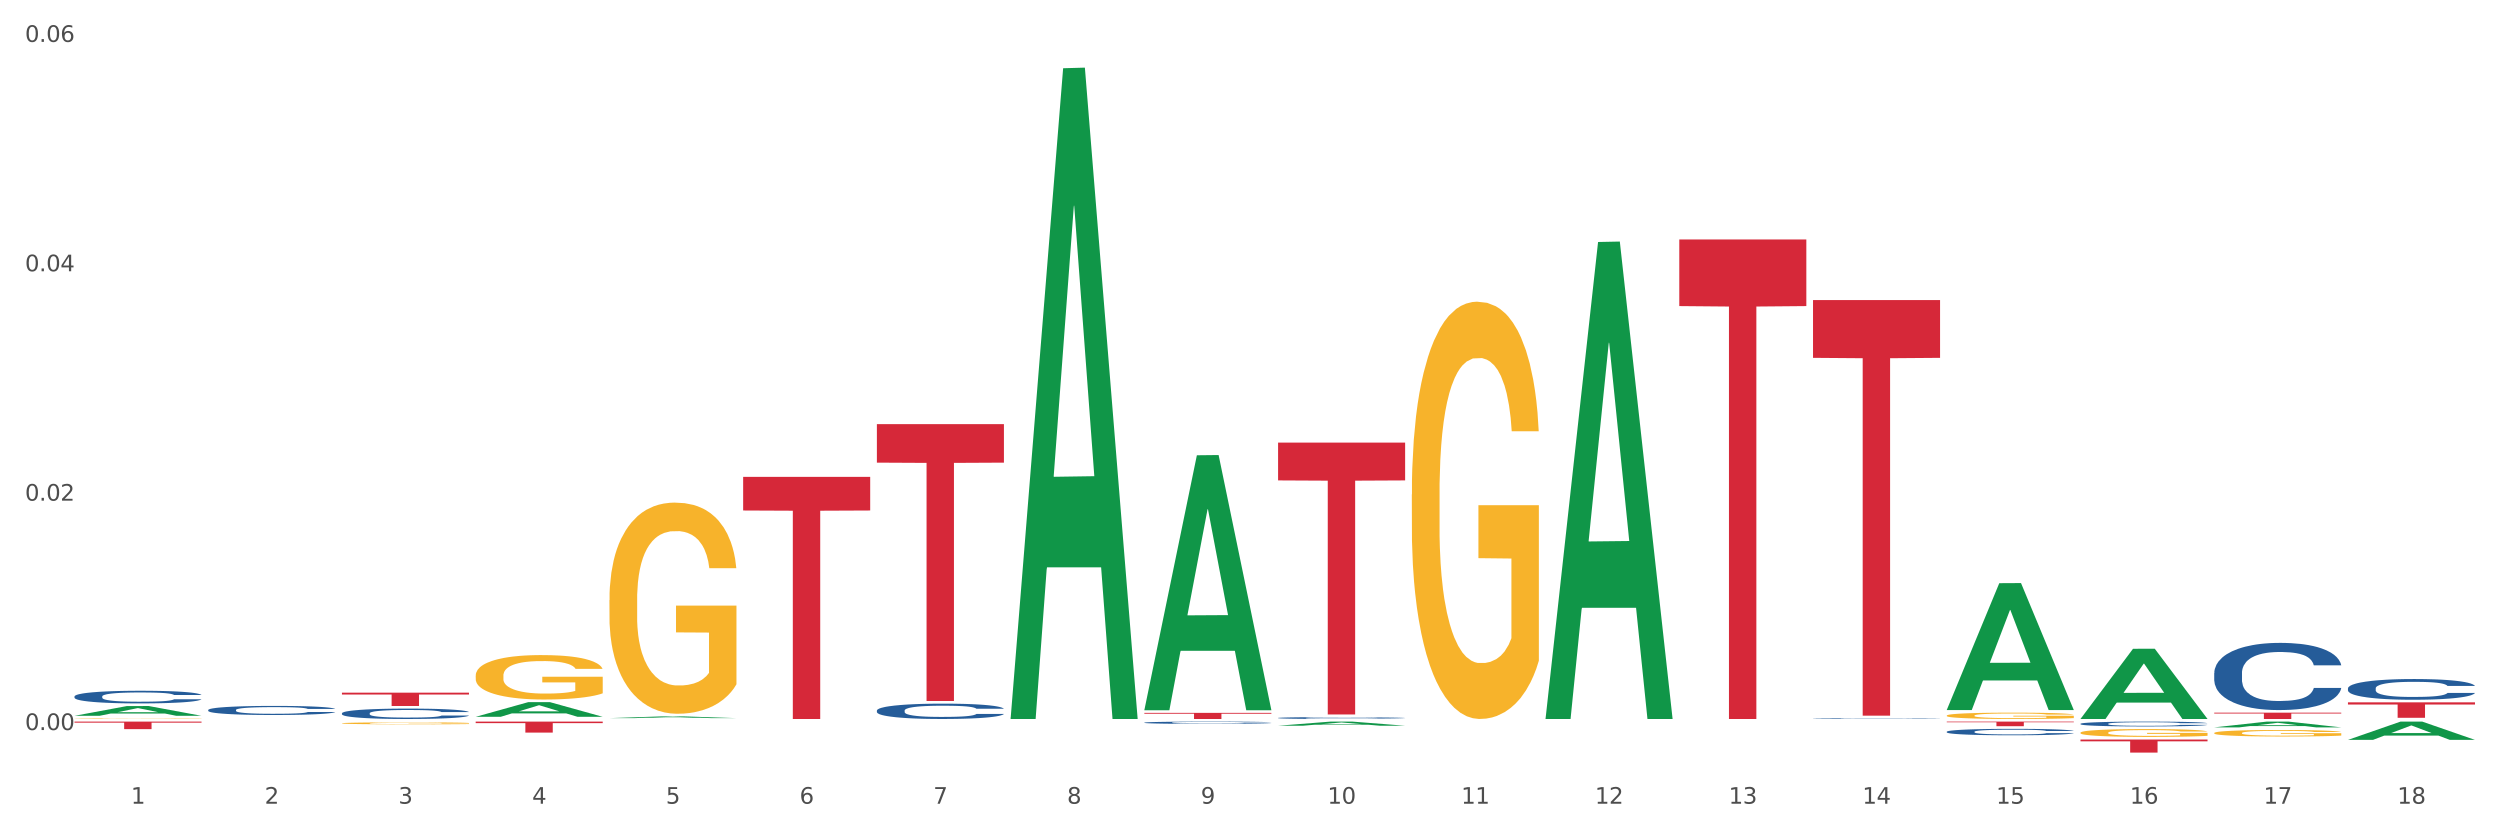 <?xml version="1.0" encoding="utf-8" standalone="no"?>
<!DOCTYPE svg PUBLIC "-//W3C//DTD SVG 1.1//EN"
  "http://www.w3.org/Graphics/SVG/1.1/DTD/svg11.dtd">
<svg xmlns:xlink="http://www.w3.org/1999/xlink" width="1080pt" height="360pt" viewBox="0 0 1080 360" xmlns="http://www.w3.org/2000/svg" version="1.1">
 <rect x="0" y="0" width="1080" height="360" fill="#333333" stroke="none"/>
 <defs>
  <style type="text/css">*{stroke-linejoin: round; stroke-linecap: butt}</style>
 </defs>
 <g id="figure_1">
  <g id="patch_1">
   <path d="M 0 360 
L 1080 360 
L 1080 0 
L 0 0 
z
" style="fill: #ffffff; stroke: #ffffff; stroke-linejoin: miter"/>
  </g>
  <g id="axes_1">
   <g id="matplotlib.axis_1">
    <g id="xtick_1">
     <g id="text_1">
      <!-- 1 -->
      <g style="fill: #4d4d4d" transform="translate(56.563 347.204) scale(0.096 -0.096)">
       <defs>
        <path id="DejaVuSans-31" d="M 794 531 
L 1825 531 
L 1825 4091 
L 703 3866 
L 703 4441 
L 1819 4666 
L 2450 4666 
L 2450 531 
L 3481 531 
L 3481 0 
L 794 0 
L 794 531 
z
" transform="scale(0.016)"/>
       </defs>
       <use xlink:href="#DejaVuSans-31"/>
      </g>
     </g>
    </g>
    <g id="xtick_2">
     <g id="text_2">
      <!-- 2 -->
      <g style="fill: #4d4d4d" transform="translate(114.336 347.204) scale(0.096 -0.096)">
       <defs>
        <path id="DejaVuSans-32" d="M 1228 531 
L 3431 531 
L 3431 0 
L 469 0 
L 469 531 
Q 828 903 1448 1529 
Q 2069 2156 2228 2338 
Q 2531 2678 2651 2914 
Q 2772 3150 2772 3378 
Q 2772 3750 2511 3984 
Q 2250 4219 1831 4219 
Q 1534 4219 1204 4116 
Q 875 4013 500 3803 
L 500 4441 
Q 881 4594 1212 4672 
Q 1544 4750 1819 4750 
Q 2544 4750 2975 4387 
Q 3406 4025 3406 3419 
Q 3406 3131 3298 2873 
Q 3191 2616 2906 2266 
Q 2828 2175 2409 1742 
Q 1991 1309 1228 531 
z
" transform="scale(0.016)"/>
       </defs>
       <use xlink:href="#DejaVuSans-32"/>
      </g>
     </g>
    </g>
    <g id="xtick_3">
     <g id="text_3">
      <!-- 3 -->
      <g style="fill: #4d4d4d" transform="translate(172.109 347.204) scale(0.096 -0.096)">
       <defs>
        <path id="DejaVuSans-33" d="M 2597 2516 
Q 3050 2419 3304 2112 
Q 3559 1806 3559 1356 
Q 3559 666 3084 287 
Q 2609 -91 1734 -91 
Q 1441 -91 1130 -33 
Q 819 25 488 141 
L 488 750 
Q 750 597 1062 519 
Q 1375 441 1716 441 
Q 2309 441 2620 675 
Q 2931 909 2931 1356 
Q 2931 1769 2642 2001 
Q 2353 2234 1838 2234 
L 1294 2234 
L 1294 2753 
L 1863 2753 
Q 2328 2753 2575 2939 
Q 2822 3125 2822 3475 
Q 2822 3834 2567 4026 
Q 2313 4219 1838 4219 
Q 1578 4219 1281 4162 
Q 984 4106 628 3988 
L 628 4550 
Q 988 4650 1302 4700 
Q 1616 4750 1894 4750 
Q 2613 4750 3031 4423 
Q 3450 4097 3450 3541 
Q 3450 3153 3228 2886 
Q 3006 2619 2597 2516 
z
" transform="scale(0.016)"/>
       </defs>
       <use xlink:href="#DejaVuSans-33"/>
      </g>
     </g>
    </g>
    <g id="xtick_4">
     <g id="text_4">
      <!-- 4 -->
      <g style="fill: #4d4d4d" transform="translate(229.882 347.204) scale(0.096 -0.096)">
       <defs>
        <path id="DejaVuSans-34" d="M 2419 4116 
L 825 1625 
L 2419 1625 
L 2419 4116 
z
M 2253 4666 
L 3047 4666 
L 3047 1625 
L 3713 1625 
L 3713 1100 
L 3047 1100 
L 3047 0 
L 2419 0 
L 2419 1100 
L 313 1100 
L 313 1709 
L 2253 4666 
z
" transform="scale(0.016)"/>
       </defs>
       <use xlink:href="#DejaVuSans-34"/>
      </g>
     </g>
    </g>
    <g id="xtick_5">
     <g id="text_5">
      <!-- 5 -->
      <g style="fill: #4d4d4d" transform="translate(287.655 347.204) scale(0.096 -0.096)">
       <defs>
        <path id="DejaVuSans-35" d="M 691 4666 
L 3169 4666 
L 3169 4134 
L 1269 4134 
L 1269 2991 
Q 1406 3038 1543 3061 
Q 1681 3084 1819 3084 
Q 2600 3084 3056 2656 
Q 3513 2228 3513 1497 
Q 3513 744 3044 326 
Q 2575 -91 1722 -91 
Q 1428 -91 1123 -41 
Q 819 9 494 109 
L 494 744 
Q 775 591 1075 516 
Q 1375 441 1709 441 
Q 2250 441 2565 725 
Q 2881 1009 2881 1497 
Q 2881 1984 2565 2268 
Q 2250 2553 1709 2553 
Q 1456 2553 1204 2497 
Q 953 2441 691 2322 
L 691 4666 
z
" transform="scale(0.016)"/>
       </defs>
       <use xlink:href="#DejaVuSans-35"/>
      </g>
     </g>
    </g>
    <g id="xtick_6">
     <g id="text_6">
      <!-- 6 -->
      <g style="fill: #4d4d4d" transform="translate(345.428 347.204) scale(0.096 -0.096)">
       <defs>
        <path id="DejaVuSans-36" d="M 2113 2584 
Q 1688 2584 1439 2293 
Q 1191 2003 1191 1497 
Q 1191 994 1439 701 
Q 1688 409 2113 409 
Q 2538 409 2786 701 
Q 3034 994 3034 1497 
Q 3034 2003 2786 2293 
Q 2538 2584 2113 2584 
z
M 3366 4563 
L 3366 3988 
Q 3128 4100 2886 4159 
Q 2644 4219 2406 4219 
Q 1781 4219 1451 3797 
Q 1122 3375 1075 2522 
Q 1259 2794 1537 2939 
Q 1816 3084 2150 3084 
Q 2853 3084 3261 2657 
Q 3669 2231 3669 1497 
Q 3669 778 3244 343 
Q 2819 -91 2113 -91 
Q 1303 -91 875 529 
Q 447 1150 447 2328 
Q 447 3434 972 4092 
Q 1497 4750 2381 4750 
Q 2619 4750 2861 4703 
Q 3103 4656 3366 4563 
z
" transform="scale(0.016)"/>
       </defs>
       <use xlink:href="#DejaVuSans-36"/>
      </g>
     </g>
    </g>
    <g id="xtick_7">
     <g id="text_7">
      <!-- 7 -->
      <g style="fill: #4d4d4d" transform="translate(403.201 347.204) scale(0.096 -0.096)">
       <defs>
        <path id="DejaVuSans-37" d="M 525 4666 
L 3525 4666 
L 3525 4397 
L 1831 0 
L 1172 0 
L 2766 4134 
L 525 4134 
L 525 4666 
z
" transform="scale(0.016)"/>
       </defs>
       <use xlink:href="#DejaVuSans-37"/>
      </g>
     </g>
    </g>
    <g id="xtick_8">
     <g id="text_8">
      <!-- 8 -->
      <g style="fill: #4d4d4d" transform="translate(460.974 347.204) scale(0.096 -0.096)">
       <defs>
        <path id="DejaVuSans-38" d="M 2034 2216 
Q 1584 2216 1326 1975 
Q 1069 1734 1069 1313 
Q 1069 891 1326 650 
Q 1584 409 2034 409 
Q 2484 409 2743 651 
Q 3003 894 3003 1313 
Q 3003 1734 2745 1975 
Q 2488 2216 2034 2216 
z
M 1403 2484 
Q 997 2584 770 2862 
Q 544 3141 544 3541 
Q 544 4100 942 4425 
Q 1341 4750 2034 4750 
Q 2731 4750 3128 4425 
Q 3525 4100 3525 3541 
Q 3525 3141 3298 2862 
Q 3072 2584 2669 2484 
Q 3125 2378 3379 2068 
Q 3634 1759 3634 1313 
Q 3634 634 3220 271 
Q 2806 -91 2034 -91 
Q 1263 -91 848 271 
Q 434 634 434 1313 
Q 434 1759 690 2068 
Q 947 2378 1403 2484 
z
M 1172 3481 
Q 1172 3119 1398 2916 
Q 1625 2713 2034 2713 
Q 2441 2713 2670 2916 
Q 2900 3119 2900 3481 
Q 2900 3844 2670 4047 
Q 2441 4250 2034 4250 
Q 1625 4250 1398 4047 
Q 1172 3844 1172 3481 
z
" transform="scale(0.016)"/>
       </defs>
       <use xlink:href="#DejaVuSans-38"/>
      </g>
     </g>
    </g>
    <g id="xtick_9">
     <g id="text_9">
      <!-- 9 -->
      <g style="fill: #4d4d4d" transform="translate(518.747 347.204) scale(0.096 -0.096)">
       <defs>
        <path id="DejaVuSans-39" d="M 703 97 
L 703 672 
Q 941 559 1184 500 
Q 1428 441 1663 441 
Q 2288 441 2617 861 
Q 2947 1281 2994 2138 
Q 2813 1869 2534 1725 
Q 2256 1581 1919 1581 
Q 1219 1581 811 2004 
Q 403 2428 403 3163 
Q 403 3881 828 4315 
Q 1253 4750 1959 4750 
Q 2769 4750 3195 4129 
Q 3622 3509 3622 2328 
Q 3622 1225 3098 567 
Q 2575 -91 1691 -91 
Q 1453 -91 1209 -44 
Q 966 3 703 97 
z
M 1959 2075 
Q 2384 2075 2632 2365 
Q 2881 2656 2881 3163 
Q 2881 3666 2632 3958 
Q 2384 4250 1959 4250 
Q 1534 4250 1286 3958 
Q 1038 3666 1038 3163 
Q 1038 2656 1286 2365 
Q 1534 2075 1959 2075 
z
" transform="scale(0.016)"/>
       </defs>
       <use xlink:href="#DejaVuSans-39"/>
      </g>
     </g>
    </g>
    <g id="xtick_10">
     <g id="text_10">
      <!-- 10 -->
      <g style="fill: #4d4d4d" transform="translate(573.466 347.204) scale(0.096 -0.096)">
       <defs>
        <path id="DejaVuSans-30" d="M 2034 4250 
Q 1547 4250 1301 3770 
Q 1056 3291 1056 2328 
Q 1056 1369 1301 889 
Q 1547 409 2034 409 
Q 2525 409 2770 889 
Q 3016 1369 3016 2328 
Q 3016 3291 2770 3770 
Q 2525 4250 2034 4250 
z
M 2034 4750 
Q 2819 4750 3233 4129 
Q 3647 3509 3647 2328 
Q 3647 1150 3233 529 
Q 2819 -91 2034 -91 
Q 1250 -91 836 529 
Q 422 1150 422 2328 
Q 422 3509 836 4129 
Q 1250 4750 2034 4750 
z
" transform="scale(0.016)"/>
       </defs>
       <use xlink:href="#DejaVuSans-31"/>
       <use xlink:href="#DejaVuSans-30" transform="translate(63.623 0)"/>
      </g>
     </g>
    </g>
    <g id="xtick_11">
     <g id="text_11">
      <!-- 11 -->
      <g style="fill: #4d4d4d" transform="translate(631.239 347.204) scale(0.096 -0.096)">
       <use xlink:href="#DejaVuSans-31"/>
       <use xlink:href="#DejaVuSans-31" transform="translate(63.623 0)"/>
      </g>
     </g>
    </g>
    <g id="xtick_12">
     <g id="text_12">
      <!-- 12 -->
      <g style="fill: #4d4d4d" transform="translate(689.012 347.204) scale(0.096 -0.096)">
       <use xlink:href="#DejaVuSans-31"/>
       <use xlink:href="#DejaVuSans-32" transform="translate(63.623 0)"/>
      </g>
     </g>
    </g>
    <g id="xtick_13">
     <g id="text_13">
      <!-- 13 -->
      <g style="fill: #4d4d4d" transform="translate(746.785 347.204) scale(0.096 -0.096)">
       <use xlink:href="#DejaVuSans-31"/>
       <use xlink:href="#DejaVuSans-33" transform="translate(63.623 0)"/>
      </g>
     </g>
    </g>
    <g id="xtick_14">
     <g id="text_14">
      <!-- 14 -->
      <g style="fill: #4d4d4d" transform="translate(804.558 347.204) scale(0.096 -0.096)">
       <use xlink:href="#DejaVuSans-31"/>
       <use xlink:href="#DejaVuSans-34" transform="translate(63.623 0)"/>
      </g>
     </g>
    </g>
    <g id="xtick_15">
     <g id="text_15">
      <!-- 15 -->
      <g style="fill: #4d4d4d" transform="translate(862.331 347.204) scale(0.096 -0.096)">
       <use xlink:href="#DejaVuSans-31"/>
       <use xlink:href="#DejaVuSans-35" transform="translate(63.623 0)"/>
      </g>
     </g>
    </g>
    <g id="xtick_16">
     <g id="text_16">
      <!-- 16 -->
      <g style="fill: #4d4d4d" transform="translate(920.104 347.204) scale(0.096 -0.096)">
       <use xlink:href="#DejaVuSans-31"/>
       <use xlink:href="#DejaVuSans-36" transform="translate(63.623 0)"/>
      </g>
     </g>
    </g>
    <g id="xtick_17">
     <g id="text_17">
      <!-- 17 -->
      <g style="fill: #4d4d4d" transform="translate(977.877 347.204) scale(0.096 -0.096)">
       <use xlink:href="#DejaVuSans-31"/>
       <use xlink:href="#DejaVuSans-37" transform="translate(63.623 0)"/>
      </g>
     </g>
    </g>
    <g id="xtick_18">
     <g id="text_18">
      <!-- 18 -->
      <g style="fill: #4d4d4d" transform="translate(1035.65 347.204) scale(0.096 -0.096)">
       <use xlink:href="#DejaVuSans-31"/>
       <use xlink:href="#DejaVuSans-38" transform="translate(63.623 0)"/>
      </g>
     </g>
    </g>
    <g id="xtick_19"/>
    <g id="xtick_20"/>
    <g id="xtick_21"/>
    <g id="xtick_22"/>
    <g id="xtick_23"/>
    <g id="xtick_24"/>
    <g id="xtick_25"/>
    <g id="xtick_26"/>
    <g id="xtick_27"/>
    <g id="xtick_28"/>
    <g id="xtick_29"/>
    <g id="xtick_30"/>
    <g id="xtick_31"/>
    <g id="xtick_32"/>
    <g id="xtick_33"/>
    <g id="xtick_34"/>
    <g id="xtick_35"/>
   </g>
   <g id="matplotlib.axis_2">
    <g id="ytick_1">
     <g id="text_19">
      <!-- 0.00 -->
      <g style="fill: #4d4d4d" transform="translate(10.8 315.378) scale(0.096 -0.096)">
       <defs>
        <path id="DejaVuSans-2e" d="M 684 794 
L 1344 794 
L 1344 0 
L 684 0 
L 684 794 
z
" transform="scale(0.016)"/>
       </defs>
       <use xlink:href="#DejaVuSans-30"/>
       <use xlink:href="#DejaVuSans-2e" transform="translate(63.623 0)"/>
       <use xlink:href="#DejaVuSans-30" transform="translate(95.41 0)"/>
       <use xlink:href="#DejaVuSans-30" transform="translate(159.033 0)"/>
      </g>
     </g>
    </g>
    <g id="ytick_2">
     <g id="text_20">
      <!-- 0.02 -->
      <g style="fill: #4d4d4d" transform="translate(10.8 216.285) scale(0.096 -0.096)">
       <use xlink:href="#DejaVuSans-30"/>
       <use xlink:href="#DejaVuSans-2e" transform="translate(63.623 0)"/>
       <use xlink:href="#DejaVuSans-30" transform="translate(95.41 0)"/>
       <use xlink:href="#DejaVuSans-32" transform="translate(159.033 0)"/>
      </g>
     </g>
    </g>
    <g id="ytick_3">
     <g id="text_21">
      <!-- 0.04 -->
      <g style="fill: #4d4d4d" transform="translate(10.8 117.192) scale(0.096 -0.096)">
       <use xlink:href="#DejaVuSans-30"/>
       <use xlink:href="#DejaVuSans-2e" transform="translate(63.623 0)"/>
       <use xlink:href="#DejaVuSans-30" transform="translate(95.41 0)"/>
       <use xlink:href="#DejaVuSans-34" transform="translate(159.033 0)"/>
      </g>
     </g>
    </g>
    <g id="ytick_4">
     <g id="text_22">
      <!-- 0.06 -->
      <g style="fill: #4d4d4d" transform="translate(10.8 18.099) scale(0.096 -0.096)">
       <use xlink:href="#DejaVuSans-30"/>
       <use xlink:href="#DejaVuSans-2e" transform="translate(63.623 0)"/>
       <use xlink:href="#DejaVuSans-30" transform="translate(95.41 0)"/>
       <use xlink:href="#DejaVuSans-36" transform="translate(159.033 0)"/>
      </g>
     </g>
    </g>
    <g id="ytick_5"/>
    <g id="ytick_6"/>
    <g id="ytick_7"/>
   </g>
   <g id="PolyCollection_1">
    <path d="M 32.175 309.226 
L 32.232 309.222 
L 54.864 305.009 
L 64.257 305.005 
L 87.059 309.234 
L 76.196 309.234 
L 71.273 308.249 
L 47.905 308.249 
L 47.735 308.265 
L 42.982 309.234 
L 32.175 309.234 
L 32.175 309.226 
L 50.847 307.662 
L 68.331 307.658 
L 59.674 305.907 
L 59.561 305.899 
L 59.447 305.911 
L 50.79 307.658 
L 50.847 307.662 
L 32.175 309.226 
z
" clip-path="url(#p5410ec7d69)" style="fill: #109648"/>
    <path d="M 205.494 309.653 
L 205.551 309.647 
L 228.183 303.329 
L 237.576 303.323 
L 260.378 309.665 
L 249.515 309.665 
L 244.592 308.188 
L 221.224 308.188 
L 221.054 308.212 
L 216.301 309.665 
L 205.494 309.665 
L 205.494 309.653 
L 224.166 307.307 
L 241.65 307.301 
L 232.993 304.675 
L 232.88 304.663 
L 232.766 304.681 
L 224.109 307.301 
L 224.166 307.307 
L 205.494 309.653 
z
" clip-path="url(#p5410ec7d69)" style="fill: #109648"/>
    <path d="M 263.267 310.232 
L 263.324 310.231 
L 285.956 309.478 
L 295.349 309.477 
L 318.151 310.233 
L 307.288 310.233 
L 302.365 310.057 
L 278.997 310.057 
L 278.827 310.06 
L 274.074 310.233 
L 263.267 310.233 
L 263.267 310.232 
L 281.939 309.952 
L 299.423 309.951 
L 290.766 309.638 
L 290.653 309.637 
L 290.539 309.639 
L 281.882 309.951 
L 281.939 309.952 
L 263.267 310.232 
z
" clip-path="url(#p5410ec7d69)" style="fill: #109648"/>
    <path d="M 840.997 309.129 
L 841.062 309.127 
L 841.062 309.037 
L 841.191 308.959 
L 841.839 308.772 
L 842.811 308.617 
L 843.524 308.535 
L 844.237 308.467 
L 845.079 308.4 
L 846.116 308.33 
L 847.995 308.227 
L 849.161 308.175 
L 850.587 308.12 
L 853.179 308.04 
L 855.058 307.995 
L 857.002 307.958 
L 860.177 307.913 
L 862.251 307.893 
L 864.454 307.878 
L 867.111 307.868 
L 869.119 307.865 
L 873.526 307.873 
L 877.284 307.895 
L 879.098 307.913 
L 881.431 307.943 
L 882.662 307.963 
L 884.671 308.003 
L 886.744 308.055 
L 888.17 308.1 
L 890.308 308.185 
L 891.928 308.27 
L 893.419 308.375 
L 894.196 308.447 
L 894.779 308.515 
L 895.298 308.592 
L 895.816 308.715 
L 884.153 308.715 
L 883.699 308.627 
L 882.986 308.545 
L 881.949 308.465 
L 881.042 308.415 
L 879.487 308.352 
L 878.061 308.312 
L 876.571 308.282 
L 874.757 308.257 
L 873.331 308.245 
L 871.322 308.235 
L 867.37 308.237 
L 864.713 308.257 
L 862.899 308.282 
L 861.732 308.305 
L 860.695 308.33 
L 859.529 308.365 
L 858.168 308.417 
L 857.196 308.465 
L 856.224 308.525 
L 855.447 308.585 
L 854.734 308.655 
L 854.151 308.73 
L 853.697 308.807 
L 853.308 308.902 
L 852.984 309.059 
L 852.984 309.401 
L 853.114 309.479 
L 853.438 309.581 
L 853.827 309.659 
L 854.475 309.751 
L 855.058 309.814 
L 856.16 309.904 
L 857.391 309.978 
L 858.363 310.026 
L 859.335 310.066 
L 861.019 310.121 
L 862.899 310.166 
L 864.519 310.193 
L 866.722 310.218 
L 868.212 310.228 
L 869.508 310.233 
L 872.683 310.233 
L 874.951 310.226 
L 877.478 310.208 
L 879.422 310.186 
L 881.042 310.158 
L 882.857 310.113 
L 884.023 310.071 
L 884.023 309.549 
L 869.767 309.546 
L 869.767 309.199 
L 895.881 309.199 
L 895.881 310.218 
L 894.779 310.271 
L 893.548 310.318 
L 892.252 310.361 
L 890.308 310.413 
L 887.976 310.463 
L 885.902 310.498 
L 883.699 310.528 
L 881.107 310.555 
L 877.737 310.58 
L 875.664 310.59 
L 873.072 310.598 
L 870.026 310.6 
L 867.37 310.595 
L 864.778 310.583 
L 862.056 310.56 
L 859.4 310.528 
L 857.391 310.495 
L 855.382 310.456 
L 853.244 310.403 
L 851.559 310.353 
L 850.263 310.308 
L 848.837 310.251 
L 847.282 310.176 
L 846.116 310.108 
L 845.079 310.038 
L 843.977 309.948 
L 843.2 309.871 
L 842.422 309.774 
L 841.969 309.701 
L 841.45 309.589 
L 841.062 309.431 
L 840.997 309.129 
z
" clip-path="url(#p5410ec7d69)" style="fill: #f7b32b"/>
    <path d="M 609.905 213.629 
L 609.97 213.464 
L 609.97 207.537 
L 610.099 202.433 
L 610.747 190.085 
L 611.719 179.878 
L 612.432 174.445 
L 613.145 170 
L 613.987 165.554 
L 615.024 160.944 
L 616.903 154.194 
L 618.069 150.737 
L 619.495 147.115 
L 622.087 141.846 
L 623.966 138.883 
L 625.91 136.413 
L 629.085 133.45 
L 631.159 132.133 
L 633.362 131.145 
L 636.019 130.486 
L 638.027 130.322 
L 642.434 130.816 
L 646.192 132.297 
L 648.006 133.45 
L 650.339 135.426 
L 651.57 136.743 
L 653.579 139.377 
L 655.653 142.834 
L 657.078 145.798 
L 659.216 151.395 
L 660.836 156.993 
L 662.327 163.908 
L 663.104 168.682 
L 663.688 173.128 
L 664.206 178.231 
L 664.724 186.299 
L 653.061 186.299 
L 652.607 180.536 
L 651.894 175.103 
L 650.857 169.835 
L 649.95 166.542 
L 648.395 162.426 
L 646.97 159.792 
L 645.479 157.816 
L 643.665 156.17 
L 642.239 155.347 
L 640.231 154.688 
L 636.278 154.853 
L 633.621 156.17 
L 631.807 157.816 
L 630.64 159.298 
L 629.604 160.944 
L 628.437 163.249 
L 627.076 166.707 
L 626.104 169.835 
L 625.132 173.786 
L 624.355 177.737 
L 623.642 182.347 
L 623.059 187.287 
L 622.605 192.39 
L 622.217 198.647 
L 621.893 209.019 
L 621.893 231.574 
L 622.022 236.678 
L 622.346 243.428 
L 622.735 248.532 
L 623.383 254.623 
L 623.966 258.739 
L 625.068 264.666 
L 626.299 269.606 
L 627.271 272.734 
L 628.243 275.368 
L 629.928 278.99 
L 631.807 281.953 
L 633.427 283.764 
L 635.63 285.411 
L 637.12 286.069 
L 638.416 286.399 
L 641.591 286.399 
L 643.859 285.905 
L 646.386 284.752 
L 648.33 283.27 
L 649.95 281.459 
L 651.765 278.496 
L 652.931 275.697 
L 652.931 241.288 
L 638.675 241.123 
L 638.675 218.238 
L 664.789 218.238 
L 664.789 285.411 
L 663.688 288.868 
L 662.456 291.996 
L 661.16 294.795 
L 659.216 298.253 
L 656.884 301.545 
L 654.81 303.85 
L 652.607 305.826 
L 650.015 307.637 
L 646.646 309.283 
L 644.572 309.942 
L 641.98 310.436 
L 638.935 310.6 
L 636.278 310.271 
L 633.686 309.448 
L 630.964 307.966 
L 628.308 305.826 
L 626.299 303.686 
L 624.29 301.051 
L 622.152 297.594 
L 620.467 294.301 
L 619.171 291.338 
L 617.745 287.551 
L 616.19 282.612 
L 615.024 278.167 
L 613.987 273.557 
L 612.886 267.63 
L 612.108 262.526 
L 611.33 256.105 
L 610.877 251.331 
L 610.358 243.922 
L 609.97 233.55 
L 609.905 213.629 
z
" clip-path="url(#p5410ec7d69)" style="fill: #f7b32b"/>
    <path d="M 436.586 310.072 
L 436.642 309.808 
L 459.275 29.48 
L 468.668 29.215 
L 491.47 310.6 
L 480.606 310.6 
L 475.684 245.076 
L 452.316 245.076 
L 452.146 246.133 
L 447.393 310.6 
L 436.586 310.6 
L 436.586 310.072 
L 455.258 205.973 
L 472.742 205.709 
L 464.085 89.191 
L 463.971 88.663 
L 463.858 89.456 
L 455.201 205.709 
L 455.258 205.973 
L 436.586 310.072 
z
" clip-path="url(#p5410ec7d69)" style="fill: #109648"/>
    <path d="M 494.359 306.614 
L 494.415 306.511 
L 517.048 196.677 
L 526.441 196.573 
L 549.243 306.822 
L 538.379 306.822 
L 533.457 281.149 
L 510.089 281.149 
L 509.919 281.563 
L 505.166 306.822 
L 494.359 306.822 
L 494.359 306.614 
L 513.031 265.828 
L 530.515 265.724 
L 521.858 220.072 
L 521.744 219.865 
L 521.631 220.176 
L 512.974 265.724 
L 513.031 265.828 
L 494.359 306.614 
z
" clip-path="url(#p5410ec7d69)" style="fill: #109648"/>
    <path d="M 147.721 312.456 
L 147.786 312.455 
L 147.786 312.428 
L 147.915 312.404 
L 148.563 312.346 
L 149.535 312.298 
L 150.248 312.272 
L 150.961 312.251 
L 151.803 312.231 
L 152.84 312.209 
L 154.719 312.177 
L 155.886 312.161 
L 157.311 312.144 
L 159.903 312.119 
L 161.782 312.105 
L 163.726 312.094 
L 166.901 312.08 
L 168.975 312.074 
L 171.178 312.069 
L 173.835 312.066 
L 175.844 312.065 
L 180.25 312.067 
L 184.008 312.074 
L 185.822 312.08 
L 188.155 312.089 
L 189.386 312.095 
L 191.395 312.108 
L 193.469 312.124 
L 194.894 312.138 
L 197.033 312.164 
L 198.653 312.19 
L 200.143 312.223 
L 200.921 312.245 
L 201.504 312.266 
L 202.022 312.29 
L 202.54 312.328 
L 190.877 312.328 
L 190.423 312.301 
L 189.71 312.275 
L 188.674 312.251 
L 187.766 312.235 
L 186.211 312.216 
L 184.786 312.203 
L 183.295 312.194 
L 181.481 312.186 
L 180.055 312.183 
L 178.047 312.18 
L 174.094 312.18 
L 171.437 312.186 
L 169.623 312.194 
L 168.456 312.201 
L 167.42 312.209 
L 166.253 312.22 
L 164.893 312.236 
L 163.921 312.251 
L 162.949 312.269 
L 162.171 312.288 
L 161.458 312.309 
L 160.875 312.333 
L 160.421 312.357 
L 160.033 312.386 
L 159.709 312.435 
L 159.709 312.54 
L 159.838 312.564 
L 160.162 312.596 
L 160.551 312.62 
L 161.199 312.649 
L 161.782 312.668 
L 162.884 312.696 
L 164.115 312.719 
L 165.087 312.734 
L 166.059 312.746 
L 167.744 312.763 
L 169.623 312.777 
L 171.243 312.786 
L 173.446 312.793 
L 174.936 312.796 
L 176.232 312.798 
L 179.407 312.798 
L 181.675 312.796 
L 184.203 312.79 
L 186.146 312.783 
L 187.766 312.775 
L 189.581 312.761 
L 190.747 312.748 
L 190.747 312.586 
L 176.491 312.585 
L 176.491 312.478 
L 202.605 312.478 
L 202.605 312.793 
L 201.504 312.809 
L 200.273 312.824 
L 198.977 312.837 
L 197.033 312.854 
L 194.7 312.869 
L 192.626 312.88 
L 190.423 312.889 
L 187.831 312.898 
L 184.462 312.905 
L 182.388 312.908 
L 179.796 312.911 
L 176.751 312.912 
L 174.094 312.91 
L 171.502 312.906 
L 168.78 312.899 
L 166.124 312.889 
L 164.115 312.879 
L 162.106 312.867 
L 159.968 312.85 
L 158.283 312.835 
L 156.987 312.821 
L 155.562 312.803 
L 154.006 312.78 
L 152.84 312.759 
L 151.803 312.738 
L 150.702 312.71 
L 149.924 312.686 
L 149.147 312.656 
L 148.693 312.633 
L 148.175 312.598 
L 147.786 312.55 
L 147.721 312.456 
z
" clip-path="url(#p5410ec7d69)" style="fill: #f7b32b"/>
    <path d="M 956.543 314.224 
L 956.599 314.221 
L 979.232 311.733 
L 988.625 311.73 
L 1011.427 314.229 
L 1000.563 314.229 
L 995.641 313.647 
L 972.272 313.647 
L 972.103 313.656 
L 967.35 314.229 
L 956.543 314.229 
L 956.543 314.224 
L 975.215 313.3 
L 992.698 313.297 
L 984.041 312.263 
L 983.928 312.258 
L 983.815 312.265 
L 975.158 313.297 
L 975.215 313.3 
L 956.543 314.224 
z
" clip-path="url(#p5410ec7d69)" style="fill: #109648"/>
    <path d="M 552.132 313.51 
L 552.188 313.508 
L 574.821 311.732 
L 584.214 311.73 
L 607.016 313.513 
L 596.152 313.513 
L 591.23 313.098 
L 567.862 313.098 
L 567.692 313.105 
L 562.939 313.513 
L 552.132 313.513 
L 552.132 313.51 
L 570.804 312.85 
L 588.288 312.848 
L 579.631 312.11 
L 579.517 312.107 
L 579.404 312.112 
L 570.747 312.848 
L 570.804 312.85 
L 552.132 313.51 
z
" clip-path="url(#p5410ec7d69)" style="fill: #109648"/>
    <path d="M 840.997 306.632 
L 841.053 306.581 
L 863.686 251.936 
L 873.079 251.885 
L 895.881 306.735 
L 885.017 306.735 
L 880.095 293.963 
L 856.726 293.963 
L 856.557 294.169 
L 851.804 306.735 
L 840.997 306.735 
L 840.997 306.632 
L 859.669 286.34 
L 877.152 286.289 
L 868.495 263.576 
L 868.382 263.473 
L 868.269 263.627 
L 859.612 286.289 
L 859.669 286.34 
L 840.997 306.632 
z
" clip-path="url(#p5410ec7d69)" style="fill: #109648"/>
    <path d="M 898.77 310.543 
L 898.826 310.515 
L 921.459 280.273 
L 930.852 280.244 
L 953.654 310.6 
L 942.79 310.6 
L 937.868 303.532 
L 914.499 303.532 
L 914.33 303.646 
L 909.577 310.6 
L 898.77 310.6 
L 898.77 310.543 
L 917.442 299.313 
L 934.925 299.284 
L 926.268 286.714 
L 926.155 286.657 
L 926.042 286.743 
L 917.385 299.284 
L 917.442 299.313 
L 898.77 310.543 
z
" clip-path="url(#p5410ec7d69)" style="fill: #109648"/>
    <path d="M 32.175 310.473 
L 32.24 310.473 
L 32.24 310.465 
L 32.369 310.459 
L 33.017 310.442 
L 33.989 310.429 
L 34.702 310.422 
L 35.415 310.416 
L 36.257 310.41 
L 37.294 310.404 
L 39.173 310.395 
L 40.34 310.391 
L 41.765 310.386 
L 44.357 310.379 
L 46.236 310.375 
L 48.18 310.372 
L 51.355 310.368 
L 53.429 310.366 
L 55.632 310.365 
L 58.289 310.364 
L 60.298 310.364 
L 64.704 310.365 
L 68.462 310.367 
L 70.277 310.368 
L 72.609 310.371 
L 73.84 310.373 
L 75.849 310.376 
L 77.923 310.381 
L 79.348 310.384 
L 81.487 310.392 
L 83.107 310.399 
L 84.597 310.408 
L 85.375 310.414 
L 85.958 310.42 
L 86.476 310.427 
L 86.995 310.437 
L 75.331 310.437 
L 74.877 310.43 
L 74.164 310.423 
L 73.128 310.416 
L 72.22 310.412 
L 70.665 310.406 
L 69.24 310.403 
L 67.749 310.4 
L 65.935 310.398 
L 64.509 310.397 
L 62.501 310.396 
L 58.548 310.396 
L 55.891 310.398 
L 54.077 310.4 
L 52.911 310.402 
L 51.874 310.404 
L 50.707 310.407 
L 49.347 310.412 
L 48.375 310.416 
L 47.403 310.421 
L 46.625 310.426 
L 45.912 310.432 
L 45.329 310.439 
L 44.876 310.445 
L 44.487 310.454 
L 44.163 310.467 
L 44.163 310.497 
L 44.292 310.504 
L 44.616 310.512 
L 45.005 310.519 
L 45.653 310.527 
L 46.236 310.532 
L 47.338 310.54 
L 48.569 310.547 
L 49.541 310.551 
L 50.513 310.554 
L 52.198 310.559 
L 54.077 310.563 
L 55.697 310.565 
L 57.9 310.567 
L 59.39 310.568 
L 60.686 310.569 
L 63.861 310.569 
L 66.129 310.568 
L 68.657 310.567 
L 70.601 310.565 
L 72.22 310.562 
L 74.035 310.558 
L 75.201 310.555 
L 75.201 310.51 
L 60.946 310.509 
L 60.946 310.479 
L 87.059 310.479 
L 87.059 310.567 
L 85.958 310.572 
L 84.727 310.576 
L 83.431 310.58 
L 81.487 310.584 
L 79.154 310.589 
L 77.08 310.592 
L 74.877 310.594 
L 72.285 310.597 
L 68.916 310.599 
L 66.842 310.6 
L 64.25 310.6 
L 61.205 310.6 
L 58.548 310.6 
L 55.956 310.599 
L 53.235 310.597 
L 50.578 310.594 
L 48.569 310.591 
L 46.56 310.588 
L 44.422 310.583 
L 42.737 310.579 
L 41.441 310.575 
L 40.016 310.57 
L 38.46 310.564 
L 37.294 310.558 
L 36.257 310.552 
L 35.156 310.544 
L 34.378 310.537 
L 33.601 310.529 
L 33.147 310.523 
L 32.629 310.513 
L 32.24 310.499 
L 32.175 310.473 
z
" clip-path="url(#p5410ec7d69)" style="fill: #f7b32b"/>
    <path d="M 667.678 310.213 
L 667.734 310.019 
L 690.367 104.541 
L 699.76 104.347 
L 722.562 310.6 
L 711.698 310.6 
L 706.776 262.572 
L 683.408 262.572 
L 683.238 263.346 
L 678.485 310.6 
L 667.678 310.6 
L 667.678 310.213 
L 686.35 233.909 
L 703.834 233.715 
L 695.177 148.309 
L 695.063 147.922 
L 694.95 148.503 
L 686.293 233.715 
L 686.35 233.909 
L 667.678 310.213 
z
" clip-path="url(#p5410ec7d69)" style="fill: #109648"/>
    <path d="M 378.813 183.238 
L 433.697 183.238 
L 433.697 199.859 
L 412.108 199.971 
L 412.108 302.841 
L 400.272 302.841 
L 400.272 199.971 
L 378.813 199.859 
L 378.813 183.35 
L 378.813 183.238 
z
" clip-path="url(#p5410ec7d69)" style="fill: #d62839"/>
    <path d="M 552.132 191.218 
L 607.016 191.218 
L 607.016 207.538 
L 585.427 207.649 
L 585.427 308.66 
L 573.591 308.66 
L 573.591 207.649 
L 552.132 207.538 
L 552.132 191.328 
L 552.132 191.218 
z
" clip-path="url(#p5410ec7d69)" style="fill: #d62839"/>
    <path d="M 725.451 103.44 
L 780.335 103.44 
L 780.335 132.228 
L 758.746 132.423 
L 758.746 310.6 
L 746.91 310.6 
L 746.91 132.423 
L 725.451 132.228 
L 725.451 103.634 
L 725.451 103.44 
z
" clip-path="url(#p5410ec7d69)" style="fill: #d62839"/>
    <path d="M 783.224 129.637 
L 838.108 129.637 
L 838.108 154.586 
L 816.519 154.754 
L 816.519 309.164 
L 804.683 309.164 
L 804.683 154.754 
L 783.224 154.586 
L 783.224 129.806 
L 783.224 129.637 
z
" clip-path="url(#p5410ec7d69)" style="fill: #d62839"/>
    <path d="M 840.997 311.73 
L 895.881 311.73 
L 895.881 312.008 
L 874.291 312.01 
L 874.291 313.728 
L 862.456 313.728 
L 862.456 312.01 
L 840.997 312.008 
L 840.997 311.732 
L 840.997 311.73 
z
" clip-path="url(#p5410ec7d69)" style="fill: #d62839"/>
    <path d="M 898.77 319.476 
L 953.654 319.476 
L 953.654 320.26 
L 932.064 320.265 
L 932.064 325.114 
L 920.229 325.114 
L 920.229 320.265 
L 898.77 320.26 
L 898.77 319.481 
L 898.77 319.476 
z
" clip-path="url(#p5410ec7d69)" style="fill: #d62839"/>
    <path d="M 956.543 307.88 
L 1011.427 307.88 
L 1011.427 308.258 
L 989.837 308.261 
L 989.837 310.6 
L 978.002 310.6 
L 978.002 308.261 
L 956.543 308.258 
L 956.543 307.883 
L 956.543 307.88 
z
" clip-path="url(#p5410ec7d69)" style="fill: #d62839"/>
    <path d="M 1014.316 303.421 
L 1069.2 303.421 
L 1069.2 304.347 
L 1047.61 304.354 
L 1047.61 310.086 
L 1035.775 310.086 
L 1035.775 304.354 
L 1014.316 304.347 
L 1014.316 303.427 
L 1014.316 303.421 
z
" clip-path="url(#p5410ec7d69)" style="fill: #d62839"/>
    <path d="M 147.721 299.225 
L 202.605 299.225 
L 202.605 300.025 
L 181.016 300.031 
L 181.016 304.982 
L 169.18 304.982 
L 169.18 300.031 
L 147.721 300.025 
L 147.721 299.231 
L 147.721 299.225 
z
" clip-path="url(#p5410ec7d69)" style="fill: #d62839"/>
    <path d="M 32.175 311.73 
L 87.059 311.73 
L 87.059 312.183 
L 65.47 312.187 
L 65.47 314.99 
L 53.635 314.99 
L 53.635 312.187 
L 32.175 312.183 
L 32.175 311.734 
L 32.175 311.73 
z
" clip-path="url(#p5410ec7d69)" style="fill: #d62839"/>
    <path d="M 494.359 307.952 
L 549.243 307.952 
L 549.243 308.32 
L 527.654 308.322 
L 527.654 310.6 
L 515.818 310.6 
L 515.818 308.322 
L 494.359 308.32 
L 494.359 307.954 
L 494.359 307.952 
z
" clip-path="url(#p5410ec7d69)" style="fill: #d62839"/>
    <path d="M 321.04 205.996 
L 375.924 205.996 
L 375.924 220.533 
L 354.335 220.631 
L 354.335 310.6 
L 342.499 310.6 
L 342.499 220.631 
L 321.04 220.533 
L 321.04 206.095 
L 321.04 205.996 
z
" clip-path="url(#p5410ec7d69)" style="fill: #d62839"/>
    <path d="M 205.494 311.73 
L 260.378 311.73 
L 260.378 312.39 
L 238.789 312.394 
L 238.789 316.476 
L 226.953 316.476 
L 226.953 312.394 
L 205.494 312.39 
L 205.494 311.735 
L 205.494 311.73 
z
" clip-path="url(#p5410ec7d69)" style="fill: #d62839"/>
    <path d="M 494.359 312.177 
L 494.424 312.176 
L 494.424 312.15 
L 494.618 312.116 
L 495.332 312.052 
L 496.24 312.004 
L 497.797 311.948 
L 498.641 311.925 
L 499.743 311.898 
L 502.014 311.856 
L 504.609 311.819 
L 506.426 311.799 
L 507.788 311.787 
L 510.837 311.764 
L 512.589 311.754 
L 514.405 311.746 
L 515.962 311.74 
L 518.557 311.734 
L 520.633 311.731 
L 523.034 311.73 
L 525.045 311.731 
L 527.705 311.735 
L 531.597 311.746 
L 533.089 311.752 
L 535.1 311.763 
L 537.176 311.778 
L 538.863 311.792 
L 540.809 311.813 
L 542.821 311.84 
L 544.767 311.875 
L 546.129 311.906 
L 547.232 311.94 
L 548.205 311.981 
L 548.919 312.025 
L 549.243 312.062 
L 537.371 312.062 
L 537.047 312.029 
L 536.398 311.993 
L 535.749 311.968 
L 535.036 311.948 
L 533.933 311.925 
L 532.96 311.911 
L 531.338 311.894 
L 529.846 311.883 
L 528.613 311.876 
L 527.121 311.871 
L 523.942 311.866 
L 521.671 311.866 
L 520.244 311.867 
L 518.492 311.872 
L 517 311.878 
L 515.249 311.889 
L 513.886 311.901 
L 512.524 311.916 
L 511.745 311.927 
L 510.578 311.947 
L 509.799 311.964 
L 508.761 311.992 
L 508.177 312.012 
L 507.139 312.063 
L 506.685 312.101 
L 506.49 312.128 
L 506.361 312.157 
L 506.361 312.298 
L 506.75 312.362 
L 507.074 312.389 
L 507.593 312.42 
L 508.566 312.46 
L 509.994 312.499 
L 511.486 312.527 
L 512.718 312.544 
L 513.886 312.557 
L 515.054 312.567 
L 516.481 312.576 
L 517.649 312.581 
L 519.401 312.587 
L 521.477 312.589 
L 523.099 312.589 
L 526.407 312.585 
L 527.899 312.58 
L 529.327 312.574 
L 530.884 312.564 
L 532.116 312.553 
L 532.83 312.545 
L 533.998 312.528 
L 534.906 312.51 
L 535.684 312.489 
L 536.203 312.471 
L 536.787 312.443 
L 537.241 312.413 
L 537.371 312.396 
L 549.243 312.396 
L 548.984 312.429 
L 548.53 312.461 
L 547.621 312.503 
L 546.908 312.528 
L 545.805 312.558 
L 544.637 312.583 
L 543.015 312.611 
L 541.523 312.632 
L 539.966 312.65 
L 538.279 312.667 
L 535.23 312.689 
L 534.127 312.696 
L 531.792 312.706 
L 529.975 312.713 
L 527.315 312.719 
L 524.591 312.723 
L 521.736 312.724 
L 519.206 312.722 
L 516.416 312.716 
L 514.665 312.711 
L 512.718 312.703 
L 510.448 312.69 
L 508.307 312.675 
L 506.296 312.657 
L 504.414 312.636 
L 502.663 312.612 
L 500.392 312.573 
L 498.705 312.535 
L 497.473 312.5 
L 496.629 312.47 
L 495.786 312.432 
L 495.332 312.405 
L 494.618 312.342 
L 494.359 312.283 
L 494.359 312.177 
z
" clip-path="url(#p5410ec7d69)" style="fill: #255c99"/>
    <path d="M 378.813 306.95 
L 378.878 306.944 
L 378.878 306.774 
L 379.072 306.544 
L 379.786 306.121 
L 380.694 305.8 
L 382.251 305.424 
L 383.095 305.267 
L 384.198 305.091 
L 386.468 304.807 
L 389.063 304.565 
L 390.88 304.431 
L 392.242 304.347 
L 395.291 304.195 
L 397.043 304.129 
L 398.859 304.074 
L 400.416 304.038 
L 403.011 303.996 
L 405.087 303.977 
L 407.488 303.971 
L 409.499 303.977 
L 412.159 304.002 
L 416.051 304.074 
L 417.543 304.117 
L 419.554 304.189 
L 421.63 304.286 
L 423.317 304.383 
L 425.263 304.522 
L 427.275 304.704 
L 429.221 304.934 
L 430.583 305.146 
L 431.686 305.37 
L 432.659 305.642 
L 433.373 305.939 
L 433.697 306.187 
L 421.825 306.187 
L 421.501 305.963 
L 420.852 305.721 
L 420.203 305.557 
L 419.49 305.424 
L 418.387 305.273 
L 417.414 305.176 
L 415.792 305.061 
L 414.3 304.988 
L 413.067 304.946 
L 411.575 304.91 
L 408.396 304.873 
L 406.125 304.873 
L 404.698 304.886 
L 402.946 304.916 
L 401.454 304.958 
L 399.703 305.031 
L 398.34 305.11 
L 396.978 305.212 
L 396.199 305.285 
L 395.032 305.418 
L 394.253 305.527 
L 393.215 305.715 
L 392.631 305.848 
L 391.593 306.193 
L 391.139 306.447 
L 390.945 306.623 
L 390.815 306.817 
L 390.815 307.761 
L 391.204 308.185 
L 391.528 308.367 
L 392.047 308.572 
L 393.021 308.839 
L 394.448 309.099 
L 395.94 309.287 
L 397.173 309.402 
L 398.34 309.486 
L 399.508 309.553 
L 400.935 309.614 
L 402.103 309.65 
L 403.855 309.686 
L 405.931 309.704 
L 407.553 309.704 
L 410.861 309.674 
L 412.353 309.644 
L 413.781 309.602 
L 415.338 309.535 
L 416.57 309.462 
L 417.284 309.408 
L 418.452 309.293 
L 419.36 309.172 
L 420.138 309.032 
L 420.657 308.911 
L 421.241 308.73 
L 421.695 308.524 
L 421.825 308.415 
L 433.697 308.415 
L 433.438 308.633 
L 432.984 308.845 
L 432.075 309.129 
L 431.362 309.293 
L 430.259 309.493 
L 429.091 309.662 
L 427.469 309.85 
L 425.977 309.989 
L 424.42 310.11 
L 422.733 310.219 
L 419.684 310.37 
L 418.581 310.413 
L 416.246 310.485 
L 414.429 310.528 
L 411.769 310.57 
L 409.045 310.594 
L 406.19 310.6 
L 403.66 310.588 
L 400.87 310.552 
L 399.119 310.516 
L 397.173 310.461 
L 394.902 310.376 
L 392.761 310.273 
L 390.75 310.152 
L 388.869 310.013 
L 387.117 309.856 
L 384.846 309.595 
L 383.16 309.341 
L 381.927 309.105 
L 381.084 308.905 
L 380.24 308.651 
L 379.786 308.475 
L 379.072 308.052 
L 378.813 307.658 
L 378.813 306.95 
z
" clip-path="url(#p5410ec7d69)" style="fill: #255c99"/>
    <path d="M 147.721 308.129 
L 147.786 308.125 
L 147.786 308.01 
L 147.98 307.854 
L 148.694 307.567 
L 149.602 307.35 
L 151.159 307.096 
L 152.003 306.989 
L 153.106 306.871 
L 155.376 306.678 
L 157.971 306.514 
L 159.788 306.424 
L 161.15 306.366 
L 164.199 306.264 
L 165.951 306.219 
L 167.767 306.182 
L 169.324 306.157 
L 171.919 306.129 
L 173.995 306.116 
L 176.396 306.112 
L 178.407 306.116 
L 181.067 306.133 
L 184.959 306.182 
L 186.451 306.211 
L 188.463 306.26 
L 190.539 306.325 
L 192.225 306.391 
L 194.172 306.485 
L 196.183 306.608 
L 198.129 306.764 
L 199.491 306.907 
L 200.594 307.059 
L 201.567 307.244 
L 202.281 307.444 
L 202.605 307.612 
L 190.733 307.612 
L 190.409 307.461 
L 189.76 307.297 
L 189.111 307.186 
L 188.398 307.096 
L 187.295 306.994 
L 186.322 306.928 
L 184.7 306.85 
L 183.208 306.801 
L 181.975 306.772 
L 180.483 306.748 
L 177.304 306.723 
L 175.033 306.723 
L 173.606 306.731 
L 171.854 306.752 
L 170.362 306.78 
L 168.611 306.83 
L 167.248 306.883 
L 165.886 306.953 
L 165.107 307.002 
L 163.94 307.092 
L 163.161 307.166 
L 162.123 307.293 
L 161.539 307.383 
L 160.501 307.617 
L 160.047 307.789 
L 159.853 307.908 
L 159.723 308.039 
L 159.723 308.678 
L 160.112 308.965 
L 160.436 309.088 
L 160.955 309.227 
L 161.929 309.408 
L 163.356 309.584 
L 164.848 309.711 
L 166.081 309.789 
L 167.248 309.846 
L 168.416 309.891 
L 169.843 309.932 
L 171.011 309.957 
L 172.763 309.981 
L 174.839 309.994 
L 176.461 309.994 
L 179.769 309.973 
L 181.261 309.953 
L 182.689 309.924 
L 184.246 309.879 
L 185.478 309.83 
L 186.192 309.793 
L 187.36 309.715 
L 188.268 309.633 
L 189.046 309.539 
L 189.565 309.457 
L 190.149 309.334 
L 190.603 309.195 
L 190.733 309.121 
L 202.605 309.121 
L 202.346 309.268 
L 201.892 309.412 
L 200.983 309.604 
L 200.27 309.715 
L 199.167 309.85 
L 197.999 309.965 
L 196.377 310.092 
L 194.885 310.186 
L 193.328 310.268 
L 191.641 310.342 
L 188.592 310.445 
L 187.489 310.473 
L 185.154 310.523 
L 183.337 310.551 
L 180.678 310.58 
L 177.953 310.596 
L 175.098 310.6 
L 172.568 310.592 
L 169.778 310.568 
L 168.027 310.543 
L 166.081 310.506 
L 163.81 310.449 
L 161.669 310.379 
L 159.658 310.297 
L 157.777 310.203 
L 156.025 310.096 
L 153.754 309.92 
L 152.068 309.748 
L 150.835 309.588 
L 149.992 309.453 
L 149.148 309.281 
L 148.694 309.162 
L 147.98 308.875 
L 147.721 308.608 
L 147.721 308.129 
z
" clip-path="url(#p5410ec7d69)" style="fill: #255c99"/>
    <path d="M 89.948 306.715 
L 90.013 306.711 
L 90.013 306.611 
L 90.207 306.474 
L 90.921 306.223 
L 91.829 306.033 
L 93.386 305.81 
L 94.23 305.717 
L 95.333 305.613 
L 97.603 305.444 
L 100.198 305.3 
L 102.015 305.222 
L 103.377 305.171 
L 106.426 305.082 
L 108.178 305.042 
L 109.994 305.01 
L 111.551 304.988 
L 114.146 304.963 
L 116.222 304.952 
L 118.623 304.949 
L 120.634 304.952 
L 123.294 304.967 
L 127.186 305.01 
L 128.678 305.035 
L 130.69 305.078 
L 132.766 305.135 
L 134.452 305.193 
L 136.399 305.275 
L 138.41 305.383 
L 140.356 305.519 
L 141.718 305.645 
L 142.821 305.778 
L 143.794 305.939 
L 144.508 306.115 
L 144.832 306.263 
L 132.96 306.263 
L 132.636 306.13 
L 131.987 305.986 
L 131.338 305.889 
L 130.625 305.81 
L 129.522 305.72 
L 128.549 305.663 
L 126.927 305.595 
L 125.435 305.552 
L 124.202 305.527 
L 122.71 305.505 
L 119.531 305.484 
L 117.26 305.484 
L 115.833 305.491 
L 114.082 305.509 
L 112.589 305.534 
L 110.838 305.577 
L 109.475 305.624 
L 108.113 305.685 
L 107.335 305.728 
L 106.167 305.807 
L 105.388 305.871 
L 104.35 305.983 
L 103.766 306.062 
L 102.728 306.266 
L 102.274 306.417 
L 102.08 306.521 
L 101.95 306.636 
L 101.95 307.196 
L 102.339 307.447 
L 102.663 307.555 
L 103.183 307.677 
L 104.156 307.835 
L 105.583 307.989 
L 107.075 308.1 
L 108.308 308.169 
L 109.475 308.219 
L 110.643 308.258 
L 112.07 308.294 
L 113.238 308.316 
L 114.99 308.337 
L 117.066 308.348 
L 118.688 308.348 
L 121.996 308.33 
L 123.488 308.312 
L 124.916 308.287 
L 126.473 308.248 
L 127.705 308.205 
L 128.419 308.172 
L 129.587 308.104 
L 130.495 308.032 
L 131.273 307.95 
L 131.792 307.878 
L 132.376 307.77 
L 132.83 307.648 
L 132.96 307.584 
L 144.832 307.584 
L 144.573 307.713 
L 144.119 307.838 
L 143.21 308.007 
L 142.497 308.104 
L 141.394 308.222 
L 140.226 308.323 
L 138.604 308.434 
L 137.112 308.517 
L 135.555 308.589 
L 133.868 308.653 
L 130.819 308.743 
L 129.716 308.768 
L 127.381 308.811 
L 125.564 308.836 
L 122.905 308.861 
L 120.18 308.876 
L 117.325 308.879 
L 114.795 308.872 
L 112.006 308.851 
L 110.254 308.829 
L 108.308 308.797 
L 106.037 308.747 
L 103.896 308.686 
L 101.885 308.614 
L 100.004 308.531 
L 98.252 308.438 
L 95.981 308.284 
L 94.295 308.133 
L 93.062 307.993 
L 92.219 307.874 
L 91.375 307.724 
L 90.921 307.619 
L 90.207 307.368 
L 89.948 307.135 
L 89.948 306.715 
z
" clip-path="url(#p5410ec7d69)" style="fill: #255c99"/>
    <path d="M 205.494 291.867 
L 205.559 291.849 
L 205.559 291.218 
L 205.688 290.675 
L 206.336 289.36 
L 207.308 288.273 
L 208.021 287.694 
L 208.734 287.221 
L 209.576 286.748 
L 210.613 286.257 
L 212.492 285.538 
L 213.659 285.17 
L 215.084 284.784 
L 217.676 284.223 
L 219.555 283.908 
L 221.499 283.645 
L 224.674 283.329 
L 226.748 283.189 
L 228.951 283.084 
L 231.608 283.013 
L 233.616 282.996 
L 238.023 283.048 
L 241.781 283.206 
L 243.595 283.329 
L 245.928 283.539 
L 247.159 283.68 
L 249.168 283.96 
L 251.242 284.328 
L 252.667 284.644 
L 254.806 285.24 
L 256.426 285.836 
L 257.916 286.572 
L 258.694 287.081 
L 259.277 287.554 
L 259.795 288.098 
L 260.313 288.957 
L 248.65 288.957 
L 248.196 288.343 
L 247.483 287.764 
L 246.447 287.203 
L 245.539 286.853 
L 243.984 286.415 
L 242.559 286.134 
L 241.068 285.924 
L 239.254 285.748 
L 237.828 285.661 
L 235.82 285.591 
L 231.867 285.608 
L 229.21 285.748 
L 227.396 285.924 
L 226.229 286.081 
L 225.193 286.257 
L 224.026 286.502 
L 222.666 286.87 
L 221.694 287.203 
L 220.722 287.624 
L 219.944 288.045 
L 219.231 288.536 
L 218.648 289.062 
L 218.194 289.605 
L 217.806 290.271 
L 217.482 291.376 
L 217.482 293.778 
L 217.611 294.321 
L 217.935 295.04 
L 218.324 295.584 
L 218.972 296.232 
L 219.555 296.671 
L 220.657 297.302 
L 221.888 297.828 
L 222.86 298.161 
L 223.832 298.441 
L 225.517 298.827 
L 227.396 299.142 
L 229.016 299.335 
L 231.219 299.511 
L 232.709 299.581 
L 234.005 299.616 
L 237.18 299.616 
L 239.448 299.563 
L 241.975 299.441 
L 243.919 299.283 
L 245.539 299.09 
L 247.354 298.774 
L 248.52 298.476 
L 248.52 294.812 
L 234.264 294.795 
L 234.264 292.358 
L 260.378 292.358 
L 260.378 299.511 
L 259.277 299.879 
L 258.046 300.212 
L 256.75 300.51 
L 254.806 300.878 
L 252.473 301.229 
L 250.399 301.474 
L 248.196 301.685 
L 245.604 301.877 
L 242.235 302.053 
L 240.161 302.123 
L 237.569 302.175 
L 234.524 302.193 
L 231.867 302.158 
L 229.275 302.07 
L 226.553 301.912 
L 223.897 301.685 
L 221.888 301.457 
L 219.879 301.176 
L 217.741 300.808 
L 216.056 300.457 
L 214.76 300.142 
L 213.335 299.739 
L 211.779 299.213 
L 210.613 298.739 
L 209.576 298.248 
L 208.475 297.617 
L 207.697 297.074 
L 206.92 296.39 
L 206.466 295.882 
L 205.948 295.093 
L 205.559 293.988 
L 205.494 291.867 
z
" clip-path="url(#p5410ec7d69)" style="fill: #f7b32b"/>
    <path d="M 1014.316 319.62 
L 1014.372 319.613 
L 1037.005 311.738 
L 1046.398 311.73 
L 1069.2 319.635 
L 1058.336 319.635 
L 1053.414 317.794 
L 1030.045 317.794 
L 1029.876 317.824 
L 1025.123 319.635 
L 1014.316 319.635 
L 1014.316 319.62 
L 1032.988 316.696 
L 1050.471 316.689 
L 1041.814 313.415 
L 1041.701 313.4 
L 1041.588 313.423 
L 1032.931 316.689 
L 1032.988 316.696 
L 1014.316 319.62 
z
" clip-path="url(#p5410ec7d69)" style="fill: #109648"/>
    <path d="M 898.77 312.672 
L 898.835 312.67 
L 898.835 312.616 
L 899.029 312.544 
L 899.743 312.41 
L 900.651 312.308 
L 902.208 312.19 
L 903.051 312.14 
L 904.154 312.084 
L 906.425 311.995 
L 909.02 311.918 
L 910.836 311.876 
L 912.199 311.849 
L 915.248 311.801 
L 917 311.78 
L 918.816 311.763 
L 920.373 311.752 
L 922.968 311.738 
L 925.044 311.732 
L 927.444 311.73 
L 929.456 311.732 
L 932.116 311.74 
L 936.008 311.763 
L 937.5 311.776 
L 939.511 311.799 
L 941.587 311.83 
L 943.274 311.861 
L 945.22 311.905 
L 947.231 311.962 
L 949.178 312.035 
L 950.54 312.102 
L 951.643 312.172 
L 952.616 312.259 
L 953.33 312.352 
L 953.654 312.431 
L 941.782 312.431 
L 941.458 312.36 
L 940.809 312.283 
L 940.16 312.232 
L 939.446 312.19 
L 938.344 312.142 
L 937.37 312.111 
L 935.749 312.075 
L 934.256 312.052 
L 933.024 312.039 
L 931.532 312.027 
L 928.353 312.016 
L 926.082 312.016 
L 924.655 312.019 
L 922.903 312.029 
L 921.411 312.042 
L 919.659 312.065 
L 918.297 312.09 
L 916.935 312.123 
L 916.156 312.146 
L 914.988 312.188 
L 914.21 312.222 
L 913.172 312.282 
L 912.588 312.324 
L 911.55 312.433 
L 911.096 312.513 
L 910.901 312.569 
L 910.772 312.63 
L 910.772 312.928 
L 911.161 313.062 
L 911.485 313.12 
L 912.004 313.185 
L 912.977 313.269 
L 914.405 313.351 
L 915.897 313.41 
L 917.129 313.447 
L 918.297 313.474 
L 919.465 313.495 
L 920.892 313.514 
L 922.06 313.525 
L 923.811 313.537 
L 925.887 313.542 
L 927.509 313.542 
L 930.818 313.533 
L 932.31 313.523 
L 933.737 313.51 
L 935.294 313.489 
L 936.527 313.466 
L 937.241 313.449 
L 938.408 313.412 
L 939.317 313.374 
L 940.095 313.33 
L 940.614 313.292 
L 941.198 313.234 
L 941.652 313.169 
L 941.782 313.135 
L 953.654 313.135 
L 953.395 313.204 
L 952.94 313.271 
L 952.032 313.361 
L 951.319 313.412 
L 950.216 313.475 
L 949.048 313.529 
L 947.426 313.588 
L 945.934 313.632 
L 944.377 313.671 
L 942.69 313.705 
L 939.641 313.753 
L 938.538 313.766 
L 936.203 313.789 
L 934.386 313.803 
L 931.726 313.816 
L 929.002 313.824 
L 926.147 313.826 
L 923.617 313.822 
L 920.827 313.81 
L 919.076 313.799 
L 917.129 313.782 
L 914.859 313.755 
L 912.718 313.722 
L 910.707 313.684 
L 908.825 313.64 
L 907.074 313.59 
L 904.803 313.508 
L 903.116 313.428 
L 901.884 313.353 
L 901.04 313.29 
L 900.197 313.209 
L 899.743 313.154 
L 899.029 313.02 
L 898.77 312.896 
L 898.77 312.672 
z
" clip-path="url(#p5410ec7d69)" style="fill: #255c99"/>
    <path d="M 1014.316 297.362 
L 1014.381 297.353 
L 1014.381 297.125 
L 1014.575 296.814 
L 1015.289 296.242 
L 1016.197 295.808 
L 1017.754 295.302 
L 1018.597 295.089 
L 1019.7 294.852 
L 1021.971 294.468 
L 1024.566 294.141 
L 1026.382 293.961 
L 1027.745 293.847 
L 1030.794 293.642 
L 1032.546 293.552 
L 1034.362 293.479 
L 1035.919 293.43 
L 1038.514 293.372 
L 1040.59 293.348 
L 1042.99 293.34 
L 1045.002 293.348 
L 1047.661 293.381 
L 1051.554 293.479 
L 1053.046 293.536 
L 1055.057 293.634 
L 1057.133 293.765 
L 1058.82 293.896 
L 1060.766 294.084 
L 1062.777 294.329 
L 1064.724 294.64 
L 1066.086 294.926 
L 1067.189 295.228 
L 1068.162 295.596 
L 1068.876 295.997 
L 1069.2 296.332 
L 1057.328 296.332 
L 1057.003 296.029 
L 1056.355 295.702 
L 1055.706 295.482 
L 1054.992 295.302 
L 1053.889 295.097 
L 1052.916 294.967 
L 1051.294 294.811 
L 1049.802 294.713 
L 1048.57 294.656 
L 1047.078 294.607 
L 1043.899 294.558 
L 1041.628 294.558 
L 1040.201 294.574 
L 1038.449 294.615 
L 1036.957 294.672 
L 1035.205 294.77 
L 1033.843 294.877 
L 1032.481 295.016 
L 1031.702 295.114 
L 1030.534 295.293 
L 1029.756 295.441 
L 1028.718 295.694 
L 1028.134 295.874 
L 1027.096 296.34 
L 1026.642 296.683 
L 1026.447 296.92 
L 1026.318 297.182 
L 1026.318 298.457 
L 1026.707 299.029 
L 1027.031 299.275 
L 1027.55 299.552 
L 1028.523 299.912 
L 1029.951 300.264 
L 1031.443 300.517 
L 1032.675 300.672 
L 1033.843 300.787 
L 1035.011 300.877 
L 1036.438 300.958 
L 1037.606 301.008 
L 1039.357 301.057 
L 1041.433 301.081 
L 1043.055 301.081 
L 1046.364 301.04 
L 1047.856 300.999 
L 1049.283 300.942 
L 1050.84 300.852 
L 1052.073 300.754 
L 1052.787 300.681 
L 1053.954 300.525 
L 1054.863 300.362 
L 1055.641 300.174 
L 1056.16 300.01 
L 1056.744 299.765 
L 1057.198 299.487 
L 1057.328 299.34 
L 1069.2 299.34 
L 1068.94 299.634 
L 1068.486 299.92 
L 1067.578 300.305 
L 1066.864 300.525 
L 1065.762 300.795 
L 1064.594 301.024 
L 1062.972 301.277 
L 1061.48 301.465 
L 1059.923 301.629 
L 1058.236 301.776 
L 1055.187 301.98 
L 1054.084 302.038 
L 1051.749 302.136 
L 1049.932 302.193 
L 1047.272 302.25 
L 1044.547 302.283 
L 1041.693 302.291 
L 1039.163 302.275 
L 1036.373 302.226 
L 1034.622 302.176 
L 1032.675 302.103 
L 1030.405 301.988 
L 1028.264 301.85 
L 1026.253 301.686 
L 1024.371 301.498 
L 1022.62 301.285 
L 1020.349 300.934 
L 1018.662 300.591 
L 1017.43 300.272 
L 1016.586 300.002 
L 1015.743 299.659 
L 1015.289 299.422 
L 1014.575 298.849 
L 1014.316 298.318 
L 1014.316 297.362 
z
" clip-path="url(#p5410ec7d69)" style="fill: #255c99"/>
    <path d="M 956.543 290.766 
L 956.608 290.739 
L 956.608 289.997 
L 956.802 288.99 
L 957.516 287.134 
L 958.424 285.729 
L 959.981 284.086 
L 960.824 283.397 
L 961.927 282.628 
L 964.198 281.382 
L 966.793 280.322 
L 968.609 279.739 
L 969.972 279.368 
L 973.021 278.705 
L 974.773 278.413 
L 976.589 278.175 
L 978.146 278.016 
L 980.741 277.83 
L 982.817 277.751 
L 985.217 277.724 
L 987.229 277.751 
L 989.888 277.857 
L 993.781 278.175 
L 995.273 278.36 
L 997.284 278.678 
L 999.36 279.102 
L 1001.047 279.527 
L 1002.993 280.136 
L 1005.004 280.931 
L 1006.951 281.939 
L 1008.313 282.867 
L 1009.416 283.847 
L 1010.389 285.04 
L 1011.103 286.339 
L 1011.427 287.426 
L 999.555 287.426 
L 999.231 286.445 
L 998.582 285.385 
L 997.933 284.669 
L 997.219 284.086 
L 996.116 283.423 
L 995.143 282.999 
L 993.521 282.495 
L 992.029 282.177 
L 990.797 281.992 
L 989.305 281.833 
L 986.126 281.674 
L 983.855 281.674 
L 982.428 281.727 
L 980.676 281.859 
L 979.184 282.045 
L 977.432 282.363 
L 976.07 282.708 
L 974.708 283.158 
L 973.929 283.476 
L 972.761 284.059 
L 971.983 284.537 
L 970.945 285.358 
L 970.361 285.942 
L 969.323 287.452 
L 968.869 288.566 
L 968.674 289.335 
L 968.545 290.183 
L 968.545 294.318 
L 968.934 296.174 
L 969.258 296.969 
L 969.777 297.87 
L 970.75 299.036 
L 972.178 300.176 
L 973.67 300.998 
L 974.902 301.502 
L 976.07 301.873 
L 977.238 302.164 
L 978.665 302.43 
L 979.833 302.589 
L 981.584 302.748 
L 983.66 302.827 
L 985.282 302.827 
L 988.591 302.695 
L 990.083 302.562 
L 991.51 302.377 
L 993.067 302.085 
L 994.3 301.767 
L 995.014 301.528 
L 996.181 301.025 
L 997.09 300.494 
L 997.868 299.885 
L 998.387 299.355 
L 998.971 298.559 
L 999.425 297.658 
L 999.555 297.181 
L 1011.427 297.181 
L 1011.168 298.135 
L 1010.713 299.063 
L 1009.805 300.309 
L 1009.092 301.025 
L 1007.989 301.899 
L 1006.821 302.642 
L 1005.199 303.463 
L 1003.707 304.073 
L 1002.15 304.603 
L 1000.463 305.08 
L 997.414 305.743 
L 996.311 305.929 
L 993.976 306.247 
L 992.159 306.432 
L 989.499 306.618 
L 986.774 306.724 
L 983.92 306.75 
L 981.39 306.697 
L 978.6 306.538 
L 976.849 306.379 
L 974.902 306.141 
L 972.632 305.77 
L 970.491 305.319 
L 968.48 304.789 
L 966.598 304.179 
L 964.847 303.49 
L 962.576 302.35 
L 960.889 301.237 
L 959.657 300.203 
L 958.813 299.328 
L 957.97 298.215 
L 957.516 297.446 
L 956.802 295.59 
L 956.543 293.867 
L 956.543 290.766 
z
" clip-path="url(#p5410ec7d69)" style="fill: #255c99"/>
    <path d="M 263.267 259.278 
L 263.332 259.195 
L 263.332 256.196 
L 263.461 253.613 
L 264.109 247.365 
L 265.081 242.2 
L 265.794 239.45 
L 266.507 237.201 
L 267.349 234.952 
L 268.386 232.619 
L 270.265 229.203 
L 271.432 227.454 
L 272.857 225.621 
L 275.449 222.955 
L 277.328 221.455 
L 279.272 220.206 
L 282.447 218.706 
L 284.521 218.04 
L 286.724 217.54 
L 289.381 217.207 
L 291.389 217.123 
L 295.796 217.373 
L 299.554 218.123 
L 301.368 218.706 
L 303.701 219.706 
L 304.932 220.372 
L 306.941 221.705 
L 309.015 223.455 
L 310.44 224.954 
L 312.579 227.787 
L 314.199 230.62 
L 315.689 234.119 
L 316.466 236.535 
L 317.05 238.784 
L 317.568 241.366 
L 318.086 245.449 
L 306.423 245.449 
L 305.969 242.533 
L 305.256 239.784 
L 304.22 237.118 
L 303.312 235.451 
L 301.757 233.369 
L 300.332 232.036 
L 298.841 231.036 
L 297.027 230.203 
L 295.601 229.786 
L 293.593 229.453 
L 289.64 229.536 
L 286.983 230.203 
L 285.169 231.036 
L 284.002 231.786 
L 282.966 232.619 
L 281.799 233.785 
L 280.439 235.535 
L 279.467 237.118 
L 278.495 239.117 
L 277.717 241.117 
L 277.004 243.449 
L 276.421 245.948 
L 275.967 248.531 
L 275.579 251.697 
L 275.255 256.945 
L 275.255 268.359 
L 275.384 270.941 
L 275.708 274.357 
L 276.097 276.94 
L 276.745 280.022 
L 277.328 282.105 
L 278.43 285.104 
L 279.661 287.603 
L 280.633 289.186 
L 281.605 290.519 
L 283.29 292.352 
L 285.169 293.852 
L 286.789 294.768 
L 288.992 295.601 
L 290.482 295.934 
L 291.778 296.101 
L 294.953 296.101 
L 297.221 295.851 
L 299.748 295.268 
L 301.692 294.518 
L 303.312 293.602 
L 305.127 292.102 
L 306.293 290.686 
L 306.293 273.274 
L 292.037 273.191 
L 292.037 261.611 
L 318.151 261.611 
L 318.151 295.601 
L 317.05 297.351 
L 315.819 298.933 
L 314.523 300.35 
L 312.579 302.099 
L 310.246 303.765 
L 308.172 304.932 
L 305.969 305.931 
L 303.377 306.848 
L 300.008 307.681 
L 297.934 308.014 
L 295.342 308.264 
L 292.297 308.347 
L 289.64 308.181 
L 287.048 307.764 
L 284.326 307.014 
L 281.67 305.931 
L 279.661 304.848 
L 277.652 303.515 
L 275.514 301.766 
L 273.829 300.1 
L 272.533 298.6 
L 271.108 296.684 
L 269.552 294.185 
L 268.386 291.935 
L 267.349 289.603 
L 266.248 286.604 
L 265.47 284.021 
L 264.692 280.772 
L 264.239 278.356 
L 263.721 274.607 
L 263.332 269.358 
L 263.267 259.278 
z
" clip-path="url(#p5410ec7d69)" style="fill: #f7b32b"/>
    <path d="M 898.77 316.522 
L 898.835 316.519 
L 898.835 316.408 
L 898.964 316.312 
L 899.612 316.08 
L 900.584 315.888 
L 901.297 315.785 
L 902.01 315.702 
L 902.852 315.618 
L 903.889 315.532 
L 905.768 315.405 
L 906.934 315.34 
L 908.36 315.271 
L 910.952 315.172 
L 912.831 315.117 
L 914.775 315.07 
L 917.95 315.014 
L 920.024 314.99 
L 922.227 314.971 
L 924.884 314.959 
L 926.892 314.956 
L 931.299 314.965 
L 935.057 314.993 
L 936.871 315.014 
L 939.204 315.052 
L 940.435 315.076 
L 942.444 315.126 
L 944.517 315.191 
L 945.943 315.247 
L 948.081 315.352 
L 949.701 315.457 
L 951.192 315.587 
L 951.969 315.677 
L 952.552 315.761 
L 953.071 315.857 
L 953.589 316.008 
L 941.926 316.008 
L 941.472 315.9 
L 940.759 315.798 
L 939.722 315.699 
L 938.815 315.637 
L 937.26 315.559 
L 935.834 315.51 
L 934.344 315.473 
L 932.53 315.442 
L 931.104 315.426 
L 929.095 315.414 
L 925.143 315.417 
L 922.486 315.442 
L 920.672 315.473 
L 919.505 315.501 
L 918.468 315.532 
L 917.302 315.575 
L 915.941 315.64 
L 914.969 315.699 
L 913.997 315.773 
L 913.22 315.847 
L 912.507 315.934 
L 911.924 316.027 
L 911.47 316.123 
L 911.081 316.241 
L 910.757 316.436 
L 910.757 316.86 
L 910.887 316.956 
L 911.211 317.083 
L 911.6 317.179 
L 912.248 317.293 
L 912.831 317.371 
L 913.933 317.482 
L 915.164 317.575 
L 916.136 317.634 
L 917.108 317.683 
L 918.792 317.752 
L 920.672 317.807 
L 922.292 317.841 
L 924.495 317.872 
L 925.985 317.885 
L 927.281 317.891 
L 930.456 317.891 
L 932.724 317.882 
L 935.251 317.86 
L 937.195 317.832 
L 938.815 317.798 
L 940.63 317.742 
L 941.796 317.69 
L 941.796 317.043 
L 927.54 317.039 
L 927.54 316.609 
L 953.654 316.609 
L 953.654 317.872 
L 952.552 317.937 
L 951.321 317.996 
L 950.025 318.049 
L 948.081 318.114 
L 945.749 318.176 
L 943.675 318.219 
L 941.472 318.256 
L 938.88 318.29 
L 935.51 318.321 
L 933.437 318.334 
L 930.845 318.343 
L 927.799 318.346 
L 925.143 318.34 
L 922.551 318.324 
L 919.829 318.297 
L 917.172 318.256 
L 915.164 318.216 
L 913.155 318.166 
L 911.017 318.101 
L 909.332 318.04 
L 908.036 317.984 
L 906.61 317.913 
L 905.055 317.82 
L 903.889 317.736 
L 902.852 317.649 
L 901.75 317.538 
L 900.973 317.442 
L 900.195 317.321 
L 899.742 317.231 
L 899.223 317.092 
L 898.835 316.897 
L 898.77 316.522 
z
" clip-path="url(#p5410ec7d69)" style="fill: #f7b32b"/>
    <path d="M 956.543 316.659 
L 956.607 316.656 
L 956.607 316.564 
L 956.737 316.484 
L 957.385 316.292 
L 958.357 316.132 
L 959.07 316.047 
L 959.783 315.978 
L 960.625 315.909 
L 961.662 315.837 
L 963.541 315.731 
L 964.707 315.677 
L 966.133 315.621 
L 968.725 315.538 
L 970.604 315.492 
L 972.548 315.454 
L 975.723 315.407 
L 977.797 315.387 
L 980 315.371 
L 982.656 315.361 
L 984.665 315.359 
L 989.072 315.366 
L 992.83 315.389 
L 994.644 315.407 
L 996.977 315.438 
L 998.208 315.459 
L 1000.217 315.5 
L 1002.29 315.554 
L 1003.716 315.6 
L 1005.854 315.688 
L 1007.474 315.775 
L 1008.965 315.883 
L 1009.742 315.957 
L 1010.325 316.027 
L 1010.844 316.106 
L 1011.362 316.232 
L 999.698 316.232 
L 999.245 316.142 
L 998.532 316.058 
L 997.495 315.975 
L 996.588 315.924 
L 995.033 315.86 
L 993.607 315.819 
L 992.117 315.788 
L 990.303 315.762 
L 988.877 315.749 
L 986.868 315.739 
L 982.916 315.742 
L 980.259 315.762 
L 978.445 315.788 
L 977.278 315.811 
L 976.241 315.837 
L 975.075 315.873 
L 973.714 315.927 
L 972.742 315.975 
L 971.77 316.037 
L 970.993 316.099 
L 970.28 316.171 
L 969.697 316.248 
L 969.243 316.327 
L 968.854 316.425 
L 968.53 316.587 
L 968.53 316.939 
L 968.66 317.019 
L 968.984 317.124 
L 969.373 317.204 
L 970.021 317.299 
L 970.604 317.363 
L 971.706 317.456 
L 972.937 317.533 
L 973.909 317.582 
L 974.881 317.623 
L 976.565 317.679 
L 978.445 317.726 
L 980.065 317.754 
L 982.268 317.78 
L 983.758 317.79 
L 985.054 317.795 
L 988.229 317.795 
L 990.497 317.787 
L 993.024 317.769 
L 994.968 317.746 
L 996.588 317.718 
L 998.403 317.672 
L 999.569 317.628 
L 999.569 317.091 
L 985.313 317.088 
L 985.313 316.731 
L 1011.427 316.731 
L 1011.427 317.78 
L 1010.325 317.834 
L 1009.094 317.882 
L 1007.798 317.926 
L 1005.854 317.98 
L 1003.522 318.031 
L 1001.448 318.067 
L 999.245 318.098 
L 996.653 318.127 
L 993.283 318.152 
L 991.21 318.163 
L 988.618 318.17 
L 985.572 318.173 
L 982.916 318.168 
L 980.324 318.155 
L 977.602 318.132 
L 974.945 318.098 
L 972.937 318.065 
L 970.928 318.024 
L 968.79 317.97 
L 967.105 317.918 
L 965.809 317.872 
L 964.383 317.813 
L 962.828 317.736 
L 961.662 317.666 
L 960.625 317.595 
L 959.523 317.502 
L 958.746 317.422 
L 957.968 317.322 
L 957.515 317.248 
L 956.996 317.132 
L 956.607 316.97 
L 956.543 316.659 
z
" clip-path="url(#p5410ec7d69)" style="fill: #f7b32b"/>
    <path d="M 32.175 300.863 
L 32.24 300.858 
L 32.24 300.718 
L 32.434 300.528 
L 33.148 300.178 
L 34.056 299.913 
L 35.613 299.604 
L 36.457 299.474 
L 37.56 299.329 
L 39.83 299.094 
L 42.425 298.894 
L 44.242 298.784 
L 45.604 298.714 
L 48.653 298.59 
L 50.405 298.535 
L 52.221 298.49 
L 53.778 298.46 
L 56.373 298.425 
L 58.449 298.41 
L 60.85 298.405 
L 62.861 298.41 
L 65.521 298.43 
L 69.413 298.49 
L 70.905 298.525 
L 72.917 298.585 
L 74.993 298.664 
L 76.679 298.744 
L 78.626 298.859 
L 80.637 299.009 
L 82.583 299.199 
L 83.945 299.374 
L 85.048 299.559 
L 86.021 299.784 
L 86.735 300.028 
L 87.059 300.233 
L 75.187 300.233 
L 74.863 300.048 
L 74.214 299.849 
L 73.565 299.714 
L 72.852 299.604 
L 71.749 299.479 
L 70.776 299.399 
L 69.154 299.304 
L 67.662 299.244 
L 66.429 299.209 
L 64.937 299.179 
L 61.758 299.149 
L 59.487 299.149 
L 58.06 299.159 
L 56.309 299.184 
L 54.816 299.219 
L 53.065 299.279 
L 51.702 299.344 
L 50.34 299.429 
L 49.562 299.489 
L 48.394 299.599 
L 47.615 299.689 
L 46.577 299.844 
L 45.993 299.953 
L 44.955 300.238 
L 44.501 300.448 
L 44.307 300.593 
L 44.177 300.753 
L 44.177 301.532 
L 44.566 301.882 
L 44.891 302.032 
L 45.41 302.202 
L 46.383 302.421 
L 47.81 302.636 
L 49.302 302.791 
L 50.535 302.886 
L 51.702 302.956 
L 52.87 303.011 
L 54.297 303.061 
L 55.465 303.091 
L 57.217 303.121 
L 59.293 303.136 
L 60.915 303.136 
L 64.223 303.111 
L 65.715 303.086 
L 67.143 303.051 
L 68.7 302.996 
L 69.932 302.936 
L 70.646 302.891 
L 71.814 302.796 
L 72.722 302.696 
L 73.5 302.581 
L 74.019 302.481 
L 74.603 302.331 
L 75.057 302.162 
L 75.187 302.072 
L 87.059 302.072 
L 86.8 302.252 
L 86.346 302.426 
L 85.437 302.661 
L 84.724 302.796 
L 83.621 302.961 
L 82.453 303.101 
L 80.831 303.256 
L 79.339 303.371 
L 77.782 303.471 
L 76.095 303.56 
L 73.046 303.685 
L 71.943 303.72 
L 69.608 303.78 
L 67.791 303.815 
L 65.132 303.85 
L 62.407 303.87 
L 59.552 303.875 
L 57.022 303.865 
L 54.233 303.835 
L 52.481 303.805 
L 50.535 303.76 
L 48.264 303.69 
L 46.123 303.605 
L 44.112 303.506 
L 42.231 303.391 
L 40.479 303.261 
L 38.208 303.046 
L 36.522 302.836 
L 35.289 302.641 
L 34.446 302.476 
L 33.602 302.267 
L 33.148 302.122 
L 32.434 301.772 
L 32.175 301.447 
L 32.175 300.863 
z
" clip-path="url(#p5410ec7d69)" style="fill: #255c99"/>
    <path d="M 783.224 310.432 
L 783.289 310.432 
L 783.289 310.424 
L 783.483 310.413 
L 784.197 310.394 
L 785.105 310.379 
L 786.662 310.361 
L 787.506 310.354 
L 788.608 310.346 
L 790.879 310.333 
L 793.474 310.322 
L 795.291 310.316 
L 796.653 310.312 
L 799.702 310.305 
L 801.454 310.302 
L 803.27 310.299 
L 804.827 310.297 
L 807.422 310.295 
L 809.498 310.295 
L 811.899 310.294 
L 813.91 310.295 
L 816.57 310.296 
L 820.462 310.299 
L 821.954 310.301 
L 823.965 310.304 
L 826.041 310.309 
L 827.728 310.313 
L 829.674 310.32 
L 831.685 310.328 
L 833.632 310.339 
L 834.994 310.349 
L 836.097 310.359 
L 837.07 310.371 
L 837.784 310.385 
L 838.108 310.397 
L 826.236 310.397 
L 825.912 310.386 
L 825.263 310.375 
L 824.614 310.368 
L 823.9 310.361 
L 822.798 310.354 
L 821.824 310.35 
L 820.203 310.345 
L 818.71 310.341 
L 817.478 310.339 
L 815.986 310.338 
L 812.807 310.336 
L 810.536 310.336 
L 809.109 310.337 
L 807.357 310.338 
L 805.865 310.34 
L 804.114 310.343 
L 802.751 310.347 
L 801.389 310.352 
L 800.61 310.355 
L 799.443 310.361 
L 798.664 310.366 
L 797.626 310.375 
L 797.042 310.381 
L 796.004 310.397 
L 795.55 310.409 
L 795.355 310.417 
L 795.226 310.426 
L 795.226 310.469 
L 795.615 310.489 
L 795.939 310.497 
L 796.458 310.507 
L 797.431 310.519 
L 798.859 310.531 
L 800.351 310.54 
L 801.583 310.545 
L 802.751 310.549 
L 803.919 310.552 
L 805.346 310.555 
L 806.514 310.557 
L 808.266 310.558 
L 810.342 310.559 
L 811.963 310.559 
L 815.272 310.558 
L 816.764 310.556 
L 818.191 310.554 
L 819.748 310.551 
L 820.981 310.548 
L 821.695 310.545 
L 822.862 310.54 
L 823.771 310.534 
L 824.549 310.528 
L 825.068 310.522 
L 825.652 310.514 
L 826.106 310.505 
L 826.236 310.5 
L 838.108 310.5 
L 837.849 310.51 
L 837.394 310.519 
L 836.486 310.532 
L 835.773 310.54 
L 834.67 310.549 
L 833.502 310.557 
L 831.88 310.566 
L 830.388 310.572 
L 828.831 310.578 
L 827.144 310.583 
L 824.095 310.59 
L 822.992 310.592 
L 820.657 310.595 
L 818.84 310.597 
L 816.18 310.599 
L 813.456 310.6 
L 810.601 310.6 
L 808.071 310.6 
L 805.281 310.598 
L 803.53 310.596 
L 801.583 310.594 
L 799.313 310.59 
L 797.172 310.585 
L 795.161 310.58 
L 793.279 310.573 
L 791.528 310.566 
L 789.257 310.554 
L 787.57 310.542 
L 786.338 310.531 
L 785.494 310.522 
L 784.651 310.51 
L 784.197 310.502 
L 783.483 310.483 
L 783.224 310.465 
L 783.224 310.432 
z
" clip-path="url(#p5410ec7d69)" style="fill: #255c99"/>
    <path d="M 552.132 310.154 
L 552.197 310.153 
L 552.197 310.133 
L 552.391 310.104 
L 553.105 310.053 
L 554.013 310.013 
L 555.57 309.967 
L 556.414 309.948 
L 557.516 309.927 
L 559.787 309.892 
L 562.382 309.862 
L 564.199 309.846 
L 565.561 309.836 
L 568.61 309.817 
L 570.362 309.809 
L 572.178 309.802 
L 573.735 309.798 
L 576.33 309.793 
L 578.406 309.791 
L 580.807 309.79 
L 582.818 309.791 
L 585.478 309.794 
L 589.37 309.802 
L 590.862 309.808 
L 592.873 309.816 
L 594.949 309.828 
L 596.636 309.84 
L 598.582 309.857 
L 600.594 309.879 
L 602.54 309.908 
L 603.902 309.933 
L 605.005 309.961 
L 605.978 309.994 
L 606.692 310.03 
L 607.016 310.061 
L 595.144 310.061 
L 594.82 310.033 
L 594.171 310.004 
L 593.522 309.984 
L 592.809 309.967 
L 591.706 309.949 
L 590.733 309.937 
L 589.111 309.923 
L 587.619 309.914 
L 586.386 309.909 
L 584.894 309.905 
L 581.715 309.9 
L 579.444 309.9 
L 578.017 309.902 
L 576.265 309.905 
L 574.773 309.91 
L 573.022 309.919 
L 571.659 309.929 
L 570.297 309.942 
L 569.518 309.95 
L 568.351 309.967 
L 567.572 309.98 
L 566.534 310.003 
L 565.95 310.019 
L 564.912 310.061 
L 564.458 310.093 
L 564.263 310.114 
L 564.134 310.138 
L 564.134 310.253 
L 564.523 310.305 
L 564.847 310.327 
L 565.366 310.352 
L 566.339 310.385 
L 567.767 310.417 
L 569.259 310.44 
L 570.491 310.454 
L 571.659 310.464 
L 572.827 310.472 
L 574.254 310.48 
L 575.422 310.484 
L 577.174 310.489 
L 579.25 310.491 
L 580.871 310.491 
L 584.18 310.487 
L 585.672 310.483 
L 587.1 310.478 
L 588.657 310.47 
L 589.889 310.461 
L 590.603 310.455 
L 591.771 310.441 
L 592.679 310.426 
L 593.457 310.409 
L 593.976 310.394 
L 594.56 310.372 
L 595.014 310.346 
L 595.144 310.333 
L 607.016 310.333 
L 606.757 310.36 
L 606.303 310.386 
L 605.394 310.421 
L 604.681 310.441 
L 603.578 310.465 
L 602.41 310.486 
L 600.788 310.509 
L 599.296 310.526 
L 597.739 310.54 
L 596.052 310.554 
L 593.003 310.572 
L 591.9 310.577 
L 589.565 310.586 
L 587.748 310.592 
L 585.088 310.597 
L 582.364 310.6 
L 579.509 310.6 
L 576.979 310.599 
L 574.189 310.594 
L 572.438 310.59 
L 570.491 310.583 
L 568.221 310.573 
L 566.08 310.56 
L 564.069 310.546 
L 562.187 310.529 
L 560.436 310.509 
L 558.165 310.478 
L 556.478 310.446 
L 555.246 310.418 
L 554.402 310.393 
L 553.559 310.362 
L 553.105 310.341 
L 552.391 310.289 
L 552.132 310.241 
L 552.132 310.154 
z
" clip-path="url(#p5410ec7d69)" style="fill: #255c99"/>
    <path d="M 840.997 316.108 
L 841.062 316.106 
L 841.062 316.035 
L 841.256 315.938 
L 841.97 315.76 
L 842.878 315.625 
L 844.435 315.468 
L 845.278 315.402 
L 846.381 315.328 
L 848.652 315.209 
L 851.247 315.107 
L 853.063 315.051 
L 854.426 315.016 
L 857.475 314.952 
L 859.227 314.924 
L 861.043 314.901 
L 862.6 314.886 
L 865.195 314.868 
L 867.271 314.86 
L 869.672 314.858 
L 871.683 314.86 
L 874.343 314.871 
L 878.235 314.901 
L 879.727 314.919 
L 881.738 314.949 
L 883.814 314.99 
L 885.501 315.031 
L 887.447 315.089 
L 889.458 315.165 
L 891.405 315.262 
L 892.767 315.351 
L 893.87 315.445 
L 894.843 315.559 
L 895.557 315.684 
L 895.881 315.788 
L 884.009 315.788 
L 883.685 315.694 
L 883.036 315.592 
L 882.387 315.524 
L 881.673 315.468 
L 880.571 315.404 
L 879.597 315.364 
L 877.976 315.315 
L 876.483 315.285 
L 875.251 315.267 
L 873.759 315.252 
L 870.58 315.237 
L 868.309 315.237 
L 866.882 315.242 
L 865.13 315.254 
L 863.638 315.272 
L 861.887 315.303 
L 860.524 315.336 
L 859.162 315.379 
L 858.383 315.409 
L 857.216 315.465 
L 856.437 315.511 
L 855.399 315.59 
L 854.815 315.646 
L 853.777 315.791 
L 853.323 315.897 
L 853.128 315.971 
L 852.999 316.052 
L 852.999 316.449 
L 853.388 316.627 
L 853.712 316.703 
L 854.231 316.79 
L 855.204 316.901 
L 856.632 317.011 
L 858.124 317.089 
L 859.356 317.138 
L 860.524 317.173 
L 861.692 317.201 
L 863.119 317.227 
L 864.287 317.242 
L 866.039 317.257 
L 868.115 317.265 
L 869.736 317.265 
L 873.045 317.252 
L 874.537 317.239 
L 875.964 317.222 
L 877.521 317.194 
L 878.754 317.163 
L 879.468 317.14 
L 880.635 317.092 
L 881.544 317.041 
L 882.322 316.983 
L 882.841 316.932 
L 883.425 316.856 
L 883.879 316.769 
L 884.009 316.723 
L 895.881 316.723 
L 895.622 316.815 
L 895.167 316.904 
L 894.259 317.023 
L 893.546 317.092 
L 892.443 317.176 
L 891.275 317.247 
L 889.653 317.326 
L 888.161 317.384 
L 886.604 317.435 
L 884.917 317.481 
L 881.868 317.544 
L 880.765 317.562 
L 878.43 317.593 
L 876.613 317.61 
L 873.953 317.628 
L 871.229 317.638 
L 868.374 317.641 
L 865.844 317.636 
L 863.054 317.621 
L 861.303 317.605 
L 859.356 317.583 
L 857.086 317.547 
L 854.945 317.504 
L 852.934 317.453 
L 851.052 317.394 
L 849.301 317.328 
L 847.03 317.219 
L 845.343 317.112 
L 844.111 317.013 
L 843.267 316.929 
L 842.424 316.823 
L 841.97 316.749 
L 841.256 316.571 
L 840.997 316.406 
L 840.997 316.108 
z
" clip-path="url(#p5410ec7d69)" style="fill: #255c99"/>
   </g>
  </g>
 </g>
 <defs>
  <clipPath id="p5410ec7d69">
   <rect x="32.175" y="14.421" width="1037.025" height="325.488"/>
  </clipPath>
 </defs>
</svg>
